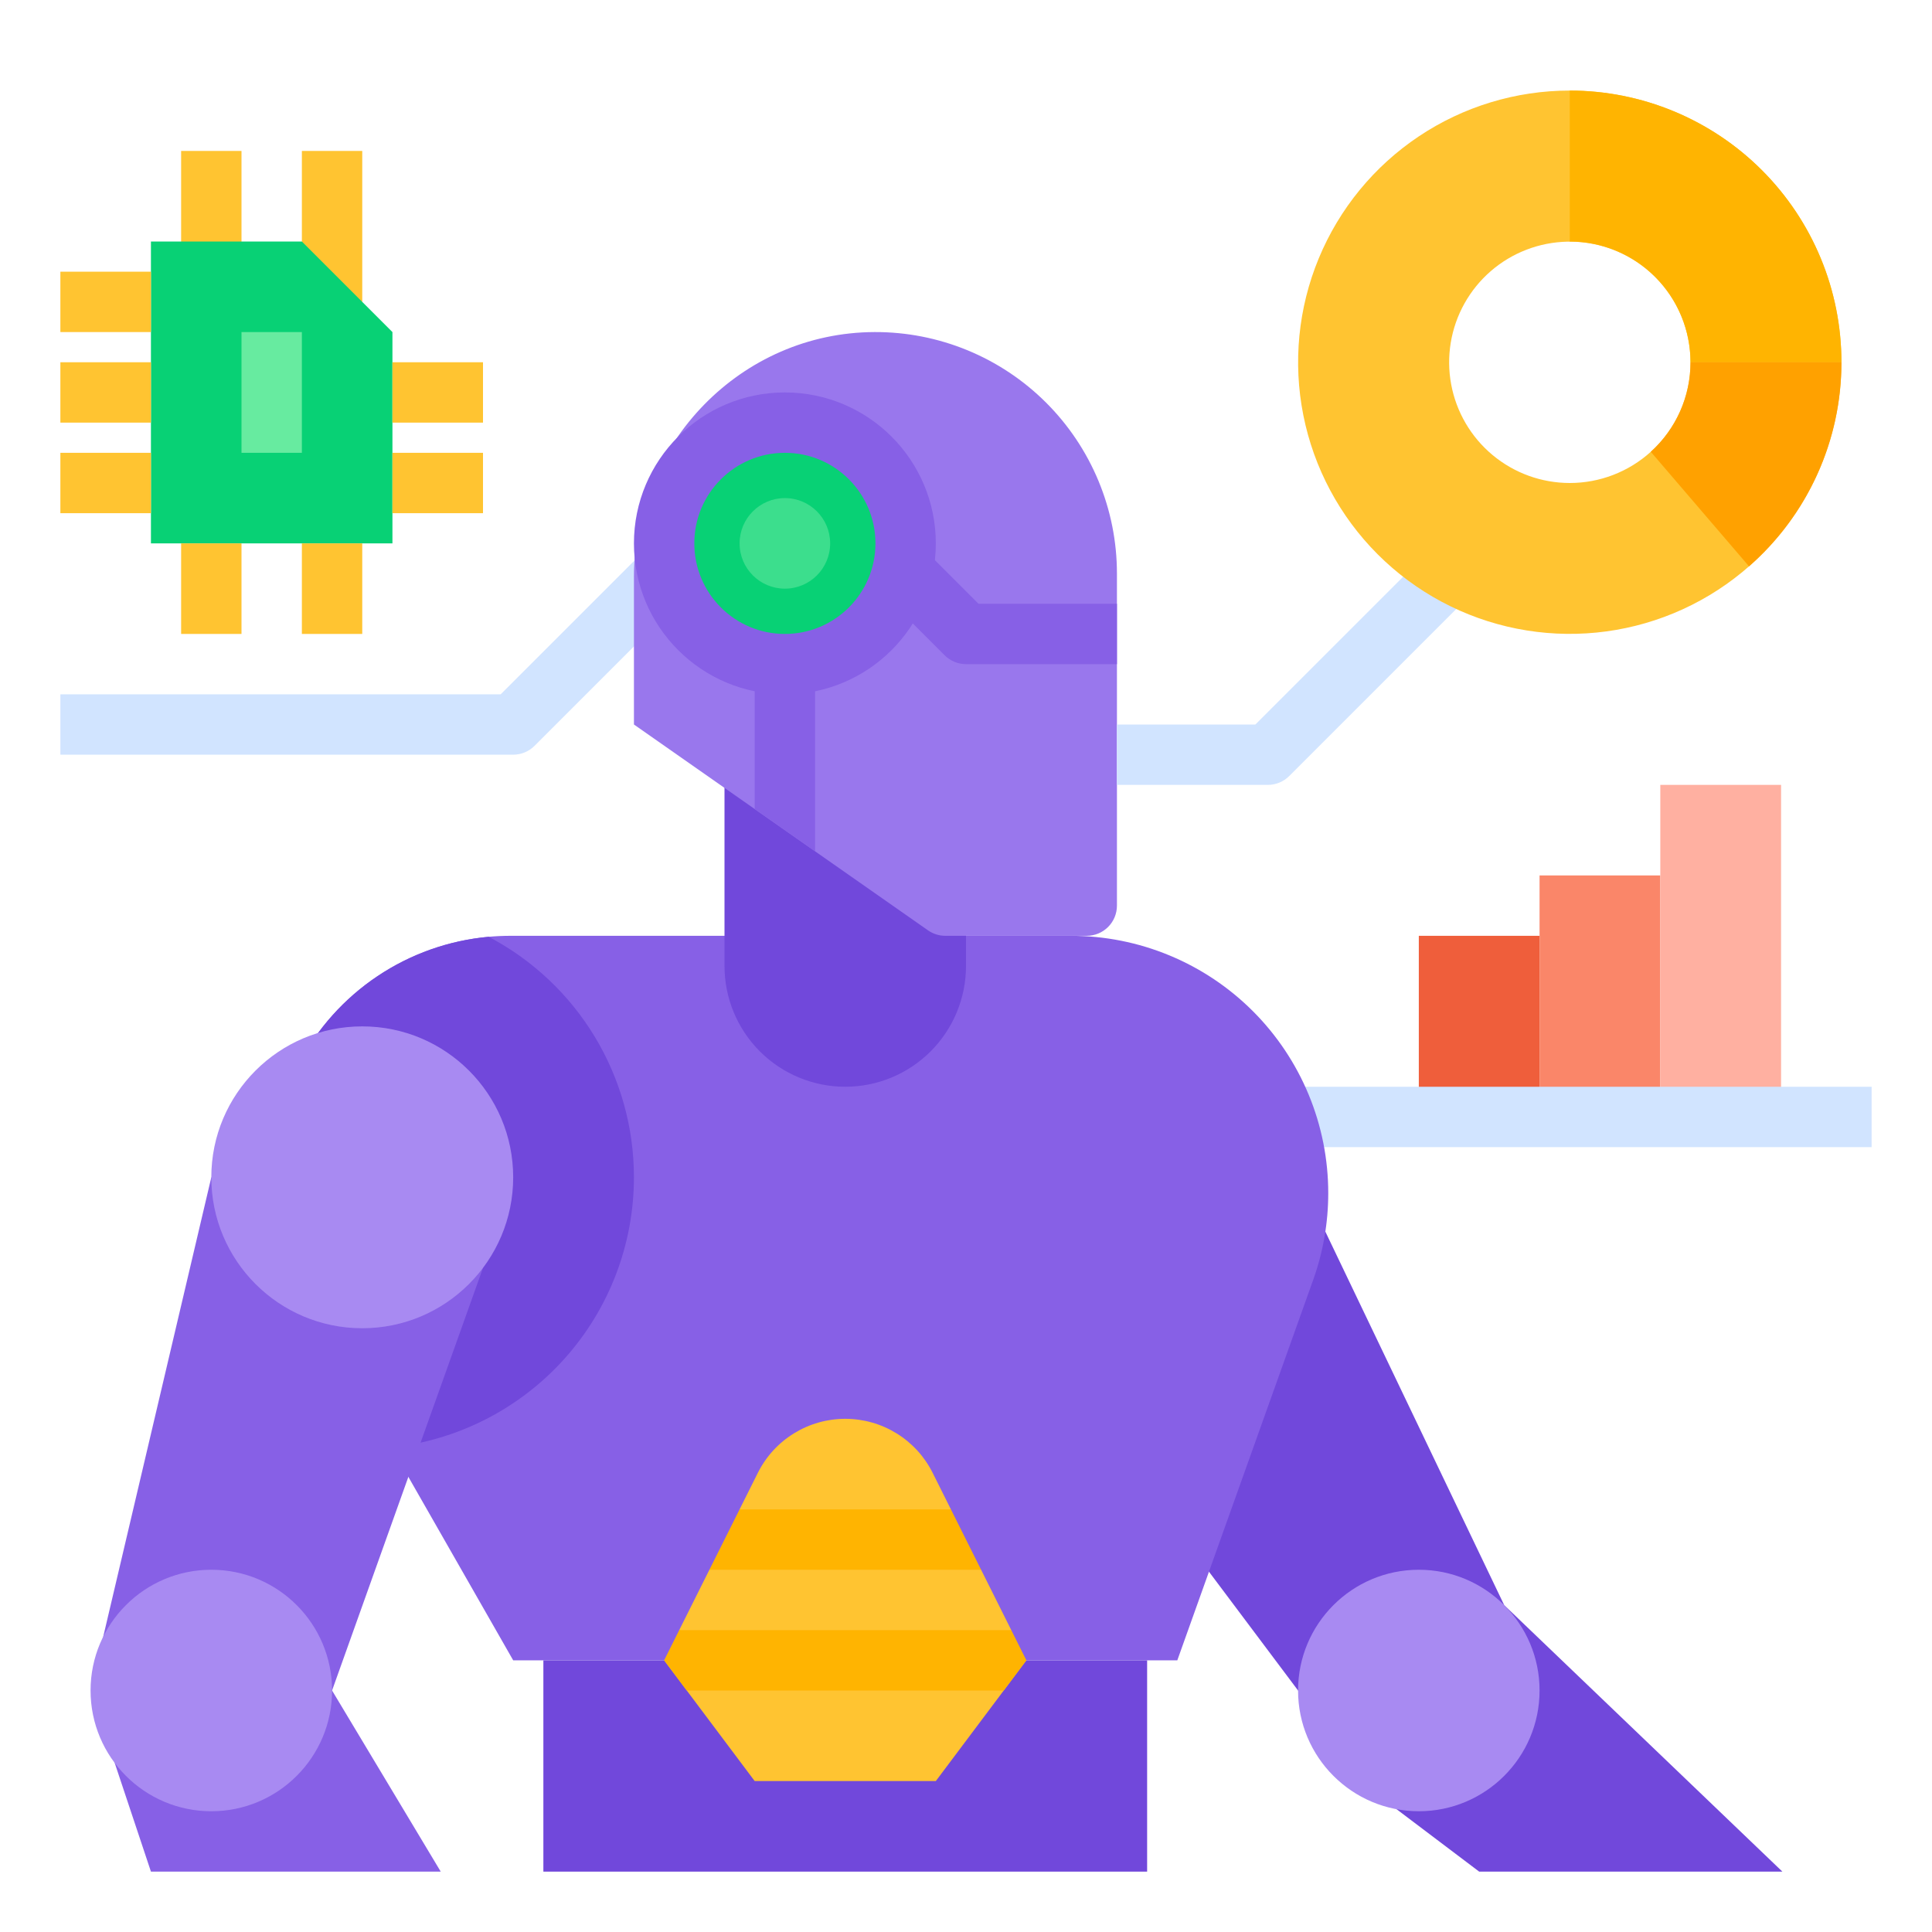 <svg width="512" height="512" viewBox="0 0 512 512" fill="none" xmlns="http://www.w3.org/2000/svg">
<path d="M376 248H408V296H376V248Z" fill="#EF5E3B"/>
<path d="M408 232H440V296H408V232Z" fill="#FA8669"/>
<path d="M440 208H472V296H440V208Z" fill="#FFB0A1"/>
<path d="M344 288.001H496V304.001H344V288.001ZM136 200.001H16V184.001H132.687L178.343 138.344L189.657 149.658L141.657 197.658C140.914 198.401 140.032 198.99 139.062 199.392C138.091 199.794 137.051 200.001 136 200.001Z" fill="#D1E4FF"/>
<path d="M48 40H64V70H48V40ZM80 40H96V80H80V40Z" fill="#FFC431"/>
<path d="M144 440H304V496H144V440Z" fill="#7148DB"/>
<path d="M272 360V440L248 472H200L176 440V360H272Z" fill="#FFC431"/>
<path d="M176 400H272V416H176V400ZM272 432V440L266 448H182L176 440V432H272Z" fill="#FFB401"/>
<path d="M392 496L364.31 475.08L296 384V320L348.19 320.044L398.627 425.373L472.351 496H392Z" fill="#7148DB"/>
<path d="M352 316.19C352.001 324.004 350.658 331.761 348.03 339.12L312 440H272L247.16 390.31C245.009 386.01 241.703 382.393 237.612 379.866C233.522 377.338 228.808 375.999 224 375.999C219.192 375.999 214.478 377.338 210.388 379.866C206.297 382.393 202.991 386.01 200.84 390.31L176 440H136L103.76 383.58L80.33 342.58C75.076 333.387 72.216 323.022 72.012 312.436C71.807 301.85 74.265 291.382 79.16 281.993C84.054 272.605 91.228 264.596 100.024 258.702C108.82 252.807 118.955 249.217 129.5 248.26C131.38 248.09 133.283 248.003 135.21 248H283.81C292.765 247.999 301.633 249.762 309.906 253.189C318.18 256.615 325.698 261.638 332.03 267.97C338.362 274.302 343.385 281.82 346.811 290.094C350.238 298.367 352.001 307.235 352 316.19Z" fill="#8760E6"/>
<path d="M168 312C167.998 329.751 161.439 346.876 149.582 360.087C137.726 373.298 121.408 381.665 103.76 383.58L80.33 342.58C75.076 333.387 72.216 323.022 72.012 312.436C71.807 301.85 74.265 291.382 79.16 281.993C84.054 272.605 91.228 264.596 100.024 258.702C108.82 252.807 118.955 249.217 129.5 248.26C141.119 254.364 150.848 263.53 157.633 274.764C164.419 285.999 168.004 298.875 168 312ZM192 200V256C192 264.487 195.371 272.626 201.373 278.627C207.374 284.629 215.513 288 224 288C232.487 288 240.626 284.629 246.627 278.627C252.629 272.626 256 264.487 256 256V200H192Z" fill="#7148DB"/>
<path d="M296 152V240C296 242.122 295.157 244.157 293.657 245.657C292.157 247.158 290.122 248 288 248H250.522C248.881 248 247.279 247.496 245.934 246.554L200 214.4L168 192V152.948C168 117.522 196.38 88.105 231.806 88C240.228 87.972 248.572 89.607 256.36 92.811C264.148 96.015 271.228 100.726 277.192 106.671C283.156 112.617 287.887 119.682 291.115 127.461C294.342 135.239 296.002 143.579 296 152Z" fill="#9977ED"/>
<path d="M208 176C225.673 176 240 161.673 240 144C240 126.327 225.673 112 208 112C190.327 112 176 126.327 176 144C176 161.673 190.327 176 208 176Z" fill="#08D175" stroke="#8760E6" stroke-width="16" stroke-linejoin="round"/>
<path d="M216 176.001V225.601L200 214.401V176.001H216ZM296 176.001H256C254.949 176.001 253.909 175.794 252.938 175.392C251.968 174.99 251.086 174.401 250.343 173.658L234.343 157.658L245.657 146.344L259.313 160.001H296V176.001Z" fill="#8760E6"/>
<path d="M376 480C393.673 480 408 465.673 408 448C408 430.327 393.673 416 376 416C358.327 416 344 430.327 344 448C344 465.673 358.327 480 376 480Z" fill="#A88AF2"/>
<path d="M336 208.001H296V192.001H332.687L386.343 138.344L397.657 149.658L341.657 205.658C340.914 206.401 340.032 206.99 339.062 207.392C338.091 207.794 337.051 208.001 336 208.001Z" fill="#D1E4FF"/>
<path d="M416 24C401.761 24.001 387.843 28.225 376.005 36.136C364.167 44.047 354.941 55.291 349.492 68.446C344.044 81.6 342.619 96.075 345.397 110.04C348.175 124.004 355.032 136.832 365.1 146.9C375.168 156.968 387.995 163.824 401.96 166.602C415.924 169.38 430.399 167.955 443.554 162.507C456.709 157.059 467.953 147.833 475.864 135.995C483.775 124.156 487.998 110.238 488 96C487.998 76.905 480.412 58.592 466.91 45.09C453.407 31.588 435.095 24.002 416 24ZM416 128C408.533 127.996 401.304 125.379 395.564 120.603C389.824 115.828 385.937 109.195 384.574 101.853C383.212 94.512 384.462 86.926 388.106 80.409C391.75 73.892 397.56 68.856 404.528 66.174C411.496 63.491 419.183 63.331 426.256 65.721C433.33 68.111 439.344 72.901 443.257 79.26C447.17 85.619 448.734 93.147 447.679 100.539C446.624 107.93 443.015 114.72 437.48 119.73C431.593 125.055 423.938 128.003 416 128Z" fill="#FFC431"/>
<path d="M488 96H448C447.999 87.513 444.627 79.375 438.626 73.374C432.625 67.373 424.487 64.001 416 64V24C435.095 24.002 453.408 31.588 466.91 45.09C480.412 58.592 487.998 76.905 488 96Z" fill="#FFB401"/>
<path d="M80 64H40V144H104V88L80 64Z" fill="#08D175"/>
<path d="M64 88H80V120H64V88Z" fill="#67EBA0"/>
<path d="M48 144H64V168H48V144ZM80 144H96V168H80V144ZM16 96H40V112H16V96ZM16 120H40V136H16V120ZM16 72H40V88H16V72ZM104 96H128V112H104V96ZM104 120H128V136H104V120Z" fill="#FFC431"/>
<path d="M208 156C214.627 156 220 150.627 220 144C220 137.373 214.627 132 208 132C201.373 132 196 137.373 196 144C196 150.627 201.373 156 208 156Z" fill="#3CDE8D"/>
<path d="M30.401 467.203L40 496H116.8L88 448L128 336L56 312L27.361 433.718L30.401 467.203Z" fill="#8760E6"/>
<path d="M96 352C118.091 352 136 334.091 136 312C136 289.909 118.091 272 96 272C73.909 272 56 289.909 56 312C56 334.091 73.909 352 96 352Z" fill="#A88AF2"/>
<path d="M56 480C73.673 480 88 465.673 88 448C88 430.327 73.673 416 56 416C38.327 416 24 430.327 24 448C24 465.673 38.327 480 56 480Z" fill="#A88AF2"/>
<path d="M488 96C488.011 106.241 485.832 116.366 481.608 125.695C477.384 135.024 471.213 143.342 463.51 150.09L437.48 119.73C440.797 116.731 443.447 113.069 445.259 108.982C447.071 104.894 448.005 100.471 448 96H488Z" fill="#FFA100"/>
</svg>
